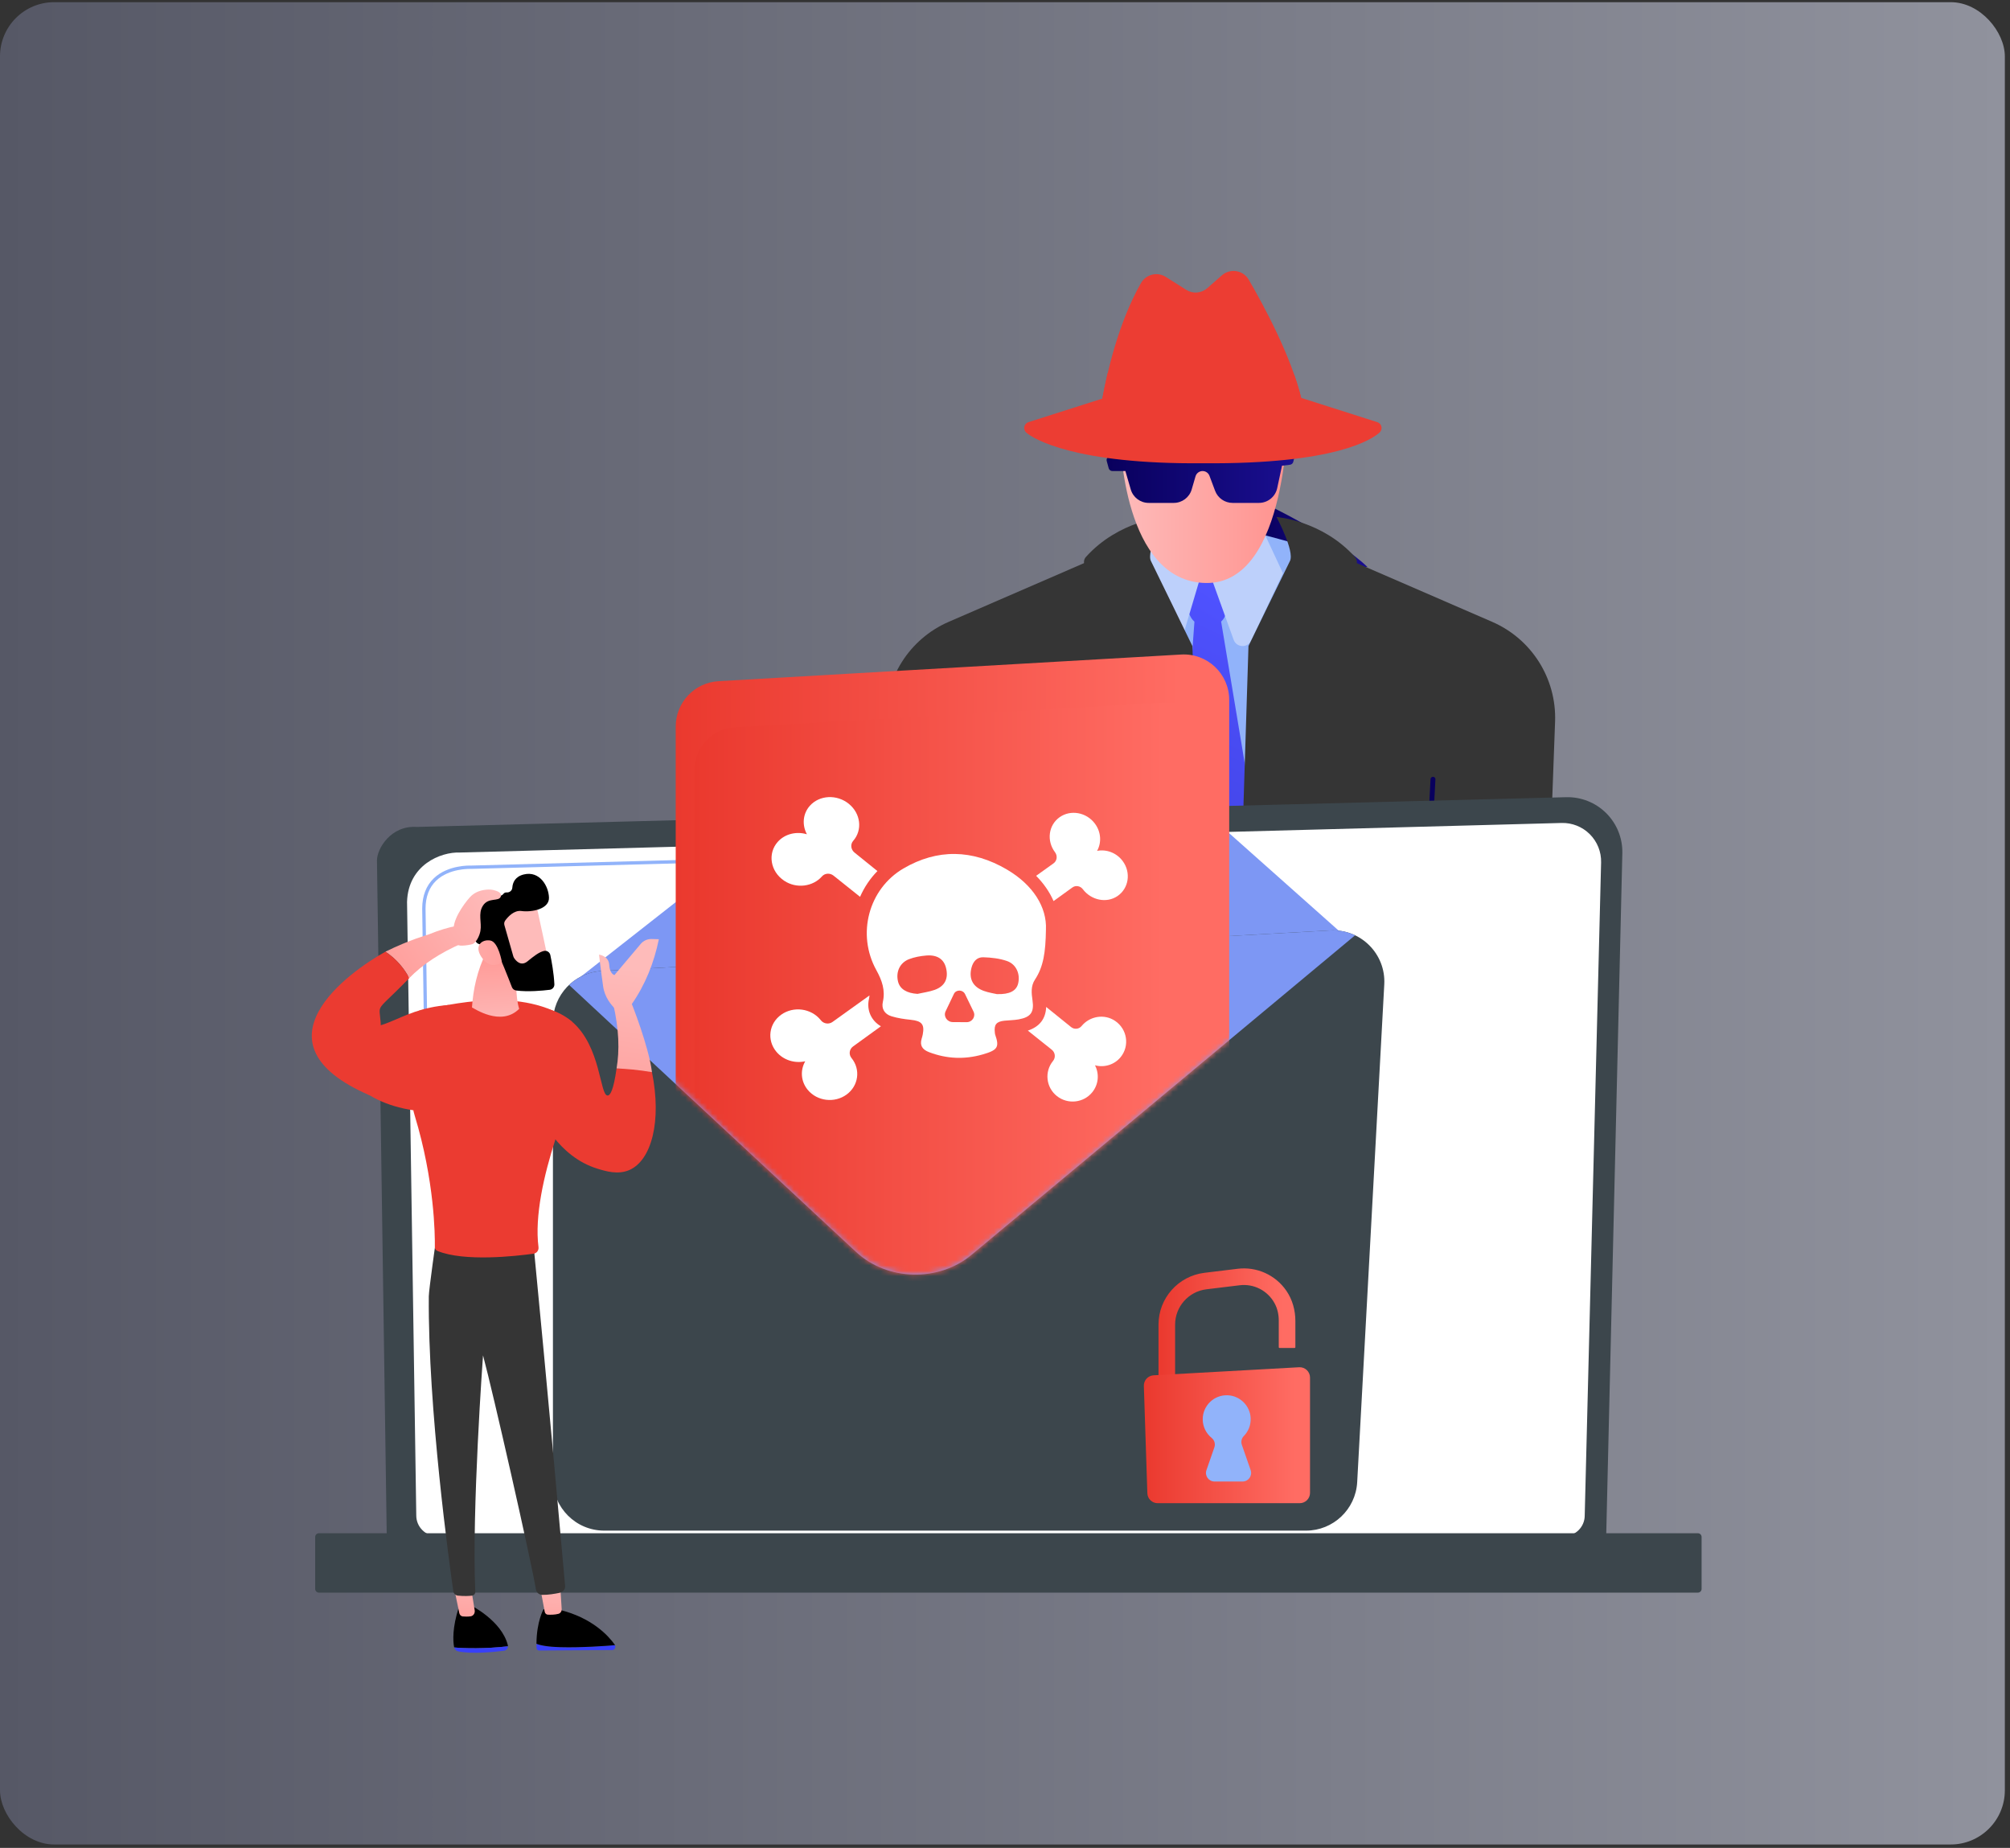 <svg width="371" height="341" viewBox="0 0 371 341" fill="none" xmlns="http://www.w3.org/2000/svg">
<rect x="0" y="0" width="371" height="341" fill="#333333" stroke="none"/>
<rect y="0.401" width="370.048" height="339.974" rx="10" fill="url(#paint0_linear_4011_67)"/>
<path d="M232.991 92.692C232.991 92.692 247.173 99.462 252.414 104.652L232.066 103.749L232.991 92.692Z" fill="url(#paint1_linear_4011_67)"/>
<path d="M231.636 98.275C231.636 98.275 242.128 101.069 244.928 101.944C248.538 103.072 253.503 131.053 253.954 142.336C254.405 153.618 252.341 193.558 252.341 193.558L196.413 193.485L195.51 108.488L216.496 98.108L231.636 98.275Z" fill="#91B3FA"/>
<path d="M225.071 112.775L234.724 170.694C234.903 171.768 234.731 172.87 234.235 173.839L227.16 187.653C226.48 188.979 224.582 188.97 223.915 187.637L216.893 173.593C216.485 172.778 216.305 171.867 216.371 170.958L220.557 113.452L225.071 112.775Z" fill="url(#paint2_linear_4011_67)"/>
<path d="M218.739 106.886L218.383 110.203C218.33 110.704 218.423 111.209 218.653 111.656L219.785 113.867C220.204 114.685 221.025 115.218 221.943 115.268C222.489 115.298 223.119 115.322 223.717 115.32C224.801 115.318 225.766 114.638 226.136 113.62L226.866 111.616C227.02 111.193 227.061 110.737 226.985 110.293L226.355 106.642C226.136 105.372 225.014 104.457 223.726 104.499L221.224 104.579C219.936 104.621 218.876 105.605 218.739 106.886Z" fill="url(#paint3_linear_4011_67)"/>
<path d="M222.762 104.365L227.702 118.061C228.231 119.527 230.267 119.624 230.932 118.215L236.804 105.78L233.49 98.672L222.762 104.365Z" fill="#BDD0FB"/>
<path d="M211.757 98.559L221.911 105.329L218.351 117.303C217.882 118.883 215.688 118.998 215.056 117.476L209.726 104.652L211.757 98.559Z" fill="#BDD0FB"/>
<path d="M207.244 100.816L175.108 114.752C167.816 117.915 163.207 125.224 163.497 133.167L165.724 193.485H222.461L218.978 120.899L207.244 100.816Z" fill="#353535"/>
<path d="M214.916 95.4C214.916 95.4 206.492 96.032 200.427 102.789C200.041 103.219 199.971 103.848 200.24 104.36C202.303 108.282 210.96 124.995 213.018 133.159C213.234 134.016 212.806 134.903 212 135.267L210.033 136.155C207.944 137.099 206.91 139.473 207.645 141.645C211.353 152.608 221.737 183.984 222.425 193.485L220.089 119.218C220.089 119.218 213.336 105.329 212.434 103.524C211.531 101.718 214.916 95.4 214.916 95.4Z" fill="#353535"/>
<path d="M188.597 193.438C188.358 193.438 188.158 193.264 188.147 193.041L185.582 143.788C185.57 143.558 185.762 143.363 186.011 143.351C186.26 143.342 186.472 143.518 186.484 143.748L189.048 193.001C189.06 193.231 188.868 193.426 188.619 193.437C188.612 193.437 188.604 193.438 188.597 193.438Z" fill="url(#paint4_linear_4011_67)"/>
<path d="M243.286 100.816L275.421 114.752C282.714 117.915 287.323 125.224 287.033 133.167L284.806 193.485H228.069L231.552 120.899L243.286 100.816Z" fill="#353535"/>
<path d="M235.613 95.4C235.613 95.4 244.037 96.032 250.102 102.789C250.489 103.219 250.559 103.848 250.289 104.36C248.226 108.282 239.569 124.995 237.511 133.159C237.295 134.016 237.724 134.903 238.529 135.267L240.496 136.155C242.586 137.099 243.619 139.473 242.885 141.645C239.177 152.608 228.793 183.984 228.104 193.485L230.44 119.218C230.44 119.218 237.193 105.329 238.096 103.524C238.998 101.718 235.613 95.4 235.613 95.4Z" fill="#353535"/>
<path d="M261.933 193.438C262.172 193.438 262.371 193.264 262.383 193.041L264.947 143.788C264.96 143.558 264.767 143.363 264.518 143.351C264.269 143.342 264.058 143.518 264.046 143.748L261.481 193.001C261.469 193.231 261.662 193.426 261.911 193.437C261.918 193.437 261.925 193.438 261.933 193.438Z" fill="url(#paint5_linear_4011_67)"/>
<path d="M206.793 81.184C206.793 81.184 207.244 107.36 222.588 107.585C237.933 107.811 237.707 75.769 237.707 75.769L206.793 81.184Z" fill="url(#paint6_linear_4011_67)"/>
<path d="M204.929 84.194L238.383 82.8C238.854 82.78 239.21 83.218 239.096 83.675L238.707 85.232C238.636 85.514 238.399 85.724 238.111 85.76L236.63 85.945L235.744 90.079C235.403 91.669 233.998 92.805 232.372 92.805H227.505C226.068 92.805 224.781 91.913 224.276 90.567L223.241 87.807C223.042 87.276 222.535 86.925 221.969 86.925C221.366 86.925 220.834 87.324 220.665 87.903L219.96 90.322C219.531 91.793 218.182 92.805 216.649 92.805H212.023C210.49 92.805 209.141 91.794 208.712 90.322L207.721 86.925H205.319C205.002 86.925 204.723 86.713 204.64 86.406L204.279 85.083C204.16 84.647 204.477 84.213 204.929 84.194Z" fill="url(#paint7_linear_4011_67)"/>
<path d="M254.211 77.901L239.738 73.287L222.362 73.069V73.061L222.024 73.065L221.685 73.061V73.069L204.31 73.287L189.837 77.901C189.234 78.094 188.904 78.742 189.104 79.343C189.166 79.528 189.274 79.696 189.421 79.826C190.718 80.978 198.443 85.697 222.024 85.487C246.733 85.697 253.33 80.978 254.627 79.826C254.774 79.696 254.882 79.528 254.944 79.343C255.144 78.742 254.814 78.094 254.211 77.901Z" fill="#EC3D33"/>
<path d="M203.548 73.138C204.321 68.956 206.406 59.572 210.592 52.246C211.516 50.629 213.595 50.101 215.17 51.095L218.948 53.482C220.17 54.253 221.754 54.128 222.839 53.174L225.528 50.812C227.068 49.458 229.463 49.845 230.493 51.617C233.335 56.502 238.345 65.802 240.194 73.552C240.496 74.814 239.753 76.092 238.501 76.429C233.762 77.706 221.505 80.04 205.311 75.894C204.09 75.581 203.319 74.377 203.548 73.138Z" fill="#EC3D33"/>
<path d="M238.915 69.241C220.324 74.137 208.222 70.399 204.447 68.884C204.047 70.573 203.752 72.037 203.548 73.137C203.319 74.377 204.09 75.581 205.311 75.894C221.505 80.04 233.762 77.706 238.501 76.429C239.754 76.091 240.496 74.814 240.195 73.552C239.861 72.154 239.423 70.705 238.915 69.241Z" fill="#EC3D33"/>
<path d="M296.465 283.522C296.465 285.727 294.659 287.532 292.452 287.532H75.398C73.191 287.532 71.385 285.727 71.385 283.522L69.578 158.788C69.578 156.582 72.177 152.276 76.939 152.6L289.067 147.111C291.837 147.039 294.515 148.105 296.477 150.061C298.438 152.016 299.512 154.689 299.446 157.456L296.465 283.522Z" fill="#3C464C"/>
<path d="M292.503 279.675C292.503 281.763 290.794 283.472 288.705 283.472H80.632C78.544 283.472 76.835 281.763 76.835 279.675L75.131 166.44C75.332 159.626 81.306 157.176 84.927 157.321L288.233 151.867C290.179 151.815 292.06 152.564 293.439 153.939C294.817 155.314 295.575 157.195 295.526 159.141L292.503 279.675Z" fill="white"/>
<path d="M78.754 203.128C78.585 203.128 78.448 202.993 78.445 202.825L77.928 167.653C77.939 165.303 78.663 163.427 80.08 162.069C82.658 159.599 86.694 159.723 86.862 159.73L151.787 157.987C151.789 157.987 151.792 157.987 151.795 157.987C151.962 157.987 152.099 158.12 152.103 158.287C152.108 158.458 151.974 158.6 151.803 158.604L86.861 160.346C86.681 160.341 82.899 160.223 80.507 162.514C79.216 163.752 78.555 165.48 78.546 167.65L79.062 202.815C79.065 202.986 78.929 203.126 78.758 203.128C78.757 203.128 78.755 203.128 78.754 203.128Z" fill="#91B3FA"/>
<path d="M313.39 293.898H58.86C58.484 293.898 58.176 293.591 58.176 293.215V283.622C58.176 283.246 58.484 282.939 58.86 282.939H313.39C313.766 282.939 314.074 283.246 314.074 283.622V293.215C314.074 293.591 313.766 293.898 313.39 293.898Z" fill="#3C464C"/>
<path d="M175.627 126.533L104.622 182.254C106.001 182.884 107.564 183.209 109.213 183.128L243.761 176.496C246.075 176.382 248.158 175.485 249.734 174.085L196.914 127.11C191.18 122.011 181.717 121.754 175.627 126.533Z" fill="#7D97F4"/>
<path d="M241.053 282.457H111.527C106.298 282.457 102.059 278.218 102.059 272.989V188.648C102.059 183.623 105.983 179.473 111 179.194L245.524 171.696C251.156 171.382 255.812 176.031 255.505 181.664L250.507 273.503C250.234 278.525 246.082 282.457 241.053 282.457Z" fill="#3C464C"/>
<path d="M179.314 231.565L250.117 172.599C248.736 171.94 247.173 171.604 245.524 171.696L111 179.194C108.687 179.323 106.607 180.276 105.036 181.757L158.026 231.038C163.778 236.388 173.242 236.622 179.314 231.565Z" fill="#7D97F4"/>
<mask id="mask0_4011_67" style="mask-type:luminance" maskUnits="userSpaceOnUse" x="105" y="107" width="144" height="129">
<path d="M179.315 231.565L247.852 174.485C248.921 173.595 248.382 171.865 246.999 171.727C246.517 171.679 241.079 107.006 240.579 107.034L113.037 118.873C111.434 118.963 107.906 179.768 106.619 180.551C105.743 181.083 105.64 182.318 106.39 183.016L158.026 231.038C163.779 236.388 173.242 236.622 179.315 231.565Z" fill="white"/>
</mask>
<g mask="url(#mask0_4011_67)">
<path d="M226.883 250.138H124.722V134.073C124.722 129.632 128.187 125.961 132.622 125.706L218.019 120.784C222.829 120.507 226.883 124.334 226.883 129.152L226.883 250.138Z" fill="url(#paint8_linear_4011_67)"/>
<path d="M223.387 250.138H128.218V142.017C128.218 137.879 131.446 134.46 135.577 134.221L215.129 129.637C219.611 129.379 223.387 132.943 223.387 137.432L223.387 250.138Z" fill="url(#paint9_linear_4011_67)"/>
<path d="M205.833 188.399C203.847 187.044 201.14 187.502 199.628 189.35L199.628 189.35C199.155 189.928 198.294 190.011 197.704 189.535L193.1 185.819C193.015 188.003 191.886 189.464 189.718 190.184L194.136 193.714C194.778 194.227 194.881 195.152 194.366 195.782C192.744 197.765 193.068 200.674 195.086 202.269C197.095 203.855 200.015 203.53 201.612 201.554C202.789 200.098 202.92 198.147 202.11 196.586C203.814 197.043 205.694 196.503 206.861 195.059C208.519 193.007 208.086 189.935 205.833 188.399Z" fill="white"/>
<path d="M144.752 162.535C147.012 164.038 150.05 163.626 151.727 161.717C152.249 161.123 153.199 161.064 153.85 161.584L158.748 165.497C159.528 163.716 160.613 162.109 161.953 160.742L157.735 157.34C157.037 156.777 156.923 155.804 157.48 155.168C159.228 153.178 158.873 150.128 156.684 148.343C154.484 146.549 151.256 146.701 149.479 148.697C148.162 150.177 148.02 152.248 148.936 153.952C147.014 153.379 144.882 153.861 143.552 155.354C141.652 157.489 142.164 160.814 144.752 162.535Z" fill="white"/>
<path d="M162.596 189.387C160.806 188.346 159.92 186.408 160.392 184.326C160.442 184.112 160.474 183.906 160.487 183.696L153.654 188.592C152.996 189.063 152.047 188.936 151.536 188.306L151.462 188.215C149.723 186.073 146.477 185.629 144.207 187.236C141.928 188.851 141.511 191.912 143.28 194.061C144.583 195.643 146.703 196.276 148.628 195.844C147.688 197.474 147.797 199.545 149.087 201.112C150.827 203.225 154.042 203.608 156.264 201.982C158.477 200.363 158.882 197.354 157.171 195.247C156.625 194.575 156.755 193.615 157.459 193.105L162.596 189.387Z" fill="white"/>
<path d="M191.248 161.62C192.655 163.046 193.742 164.622 194.465 166.282L197.944 163.765C198.544 163.331 199.403 163.476 199.864 164.089C201.395 166.124 204.232 166.729 206.253 165.362C208.366 163.933 208.789 161.003 207.221 158.891C206.083 157.359 204.213 156.682 202.498 157.017C203.341 155.509 203.25 153.543 202.101 151.996C200.543 149.897 197.624 149.359 195.579 150.807C193.526 152.261 193.144 155.157 194.728 157.263C195.232 157.932 195.111 158.853 194.457 159.321L191.248 161.62Z" fill="white"/>
<path d="M185.856 160.462C179.488 156.719 173.003 156.604 166.738 160.274C160.323 164.033 158.09 172.392 161.747 179.012C162.819 180.952 163.436 182.765 162.952 184.899C162.669 186.149 163.277 187.152 164.554 187.541C165.692 187.887 166.897 188.068 168.08 188.187C170.133 188.394 170.687 189.019 170.314 190.924C170.265 191.173 170.194 191.419 170.12 191.663C169.743 192.904 170.217 193.674 171.469 194.156C174.751 195.417 178.062 195.531 181.35 194.591C184.183 193.781 184.49 193.229 183.681 190.907C183.64 190.79 183.639 190.659 183.624 190.534C183.453 189.085 183.903 188.517 185.378 188.358C186.268 188.262 187.176 188.269 188.048 188.107C190.256 187.697 190.897 186.798 190.579 184.617C190.384 183.277 190.24 181.972 191.037 180.762C192.598 178.396 192.995 175.713 193.055 171.552C193.256 167.413 190.679 163.296 185.856 160.462ZM172.528 182.664C171.517 183.028 170.413 183.167 169.348 183.408C167.365 183.282 166.097 182.519 165.759 181.14C165.326 179.378 166.07 177.674 167.764 177.011C168.763 176.621 169.88 176.42 170.964 176.329C172.973 176.16 174.203 176.987 174.608 178.588C175.103 180.545 174.428 181.979 172.528 182.664ZM178.407 188.629L175.86 188.612C174.806 188.605 174.099 187.542 174.538 186.621L176.064 183.422C176.466 182.579 177.71 182.595 178.124 183.447L179.688 186.666C180.136 187.588 179.453 188.636 178.407 188.629ZM187.921 181.513C187.591 182.834 186.369 183.53 183.994 183.45C183.508 183.334 182.515 183.192 181.59 182.858C179.561 182.123 178.803 180.627 179.306 178.613C179.589 177.48 180.289 176.615 181.483 176.65C182.958 176.693 184.497 176.864 185.876 177.346C187.605 177.952 188.353 179.785 187.921 181.513Z" fill="white"/>
</g>
<path d="M216.756 256.537H213.974C213.896 256.537 213.833 256.474 213.833 256.396V244.449C213.833 239.575 217.471 235.468 222.31 234.88L228.451 234.134C231.917 233.713 235.409 235.228 237.453 238.22C238.565 239.85 239.096 241.807 239.096 243.78V248.604C239.096 248.682 239.033 248.745 238.955 248.745H236.172C236.095 248.745 236.031 248.682 236.031 248.604V243.705C236.031 242.605 235.801 241.506 235.279 240.537C233.976 238.12 231.387 236.864 228.821 237.176L222.679 237.922C219.379 238.323 216.897 241.125 216.897 244.449V256.396C216.897 256.474 216.834 256.537 216.756 256.537Z" fill="url(#paint10_linear_4011_67)"/>
<path d="M212.927 253.795L239.791 252.307C240.882 252.247 241.8 253.115 241.8 254.208V275.49C241.8 276.542 240.948 277.394 239.897 277.394H213.678C212.65 277.394 211.808 276.579 211.775 275.552L211.129 255.758C211.096 254.724 211.894 253.853 212.927 253.795Z" fill="url(#paint11_linear_4011_67)"/>
<path d="M230.844 271.297L229.218 266.623C229.022 266.061 229.156 265.432 229.574 265.009C230.407 264.164 230.903 262.987 230.845 261.694C230.741 259.414 228.878 257.565 226.597 257.477C224.073 257.38 221.996 259.398 221.996 261.901C221.996 263.289 222.635 264.528 223.636 265.339C224.155 265.76 224.368 266.451 224.148 267.082L222.682 271.297C222.326 272.322 223.087 273.393 224.172 273.393H229.354C230.439 273.393 231.2 272.322 230.844 271.297Z" fill="#91B3FA"/>
<path d="M93.751 303.805C93.752 303.73 93.747 303.654 93.728 303.577C92.593 299.079 86.961 296.277 86.961 296.277L84.73 296.452C83.447 300.417 83.611 302.848 83.817 303.931C83.823 303.962 83.832 303.991 83.84 304.02C85.681 304.185 89.47 304.292 93.751 303.805Z" fill="black"/>
<path d="M83.84 304.02C83.939 304.382 84.207 304.663 84.548 304.735C87.167 305.286 91.329 304.843 93.077 304.614C93.462 304.564 93.744 304.207 93.75 303.805C89.47 304.292 85.681 304.185 83.84 304.02Z" fill="url(#paint12_linear_4011_67)"/>
<path d="M83.832 293.128L84.777 297.678C84.846 298.011 85.103 298.261 85.413 298.29C85.793 298.326 86.334 298.347 86.877 298.267C87.365 298.195 87.704 297.7 87.618 297.168L86.961 293.128L83.832 293.128Z" fill="url(#paint13_linear_4011_67)"/>
<path d="M103.415 303.962C100.951 303.893 99.676 303.603 99.017 303.334C99.015 303.579 99.017 303.828 99.025 304.087C99.033 304.363 99.238 304.583 99.489 304.582L113.022 304.494C113.453 304.491 113.706 303.991 113.519 303.595C111.744 303.741 107.225 304.069 103.415 303.962Z" fill="url(#paint14_linear_4011_67)"/>
<path d="M113.519 303.594C113.502 303.56 113.488 303.525 113.465 303.492C112.27 301.822 109.226 298.497 103.211 297.055L100.326 296.964C100.326 296.964 99.041 299.197 99.017 303.334C99.676 303.603 100.951 303.893 103.415 303.962C107.225 304.069 111.744 303.741 113.519 303.594Z" fill="black"/>
<path d="M99.662 292.725C99.708 292.938 100.308 296.175 100.541 297.431C100.596 297.729 100.829 297.948 101.105 297.963C101.599 297.991 102.396 297.994 103.081 297.808C103.451 297.708 103.699 297.331 103.673 296.913L103.35 291.792L99.662 292.725Z" fill="url(#paint15_linear_4011_67)"/>
<path d="M98.58 230.773C98.58 230.773 101.445 260.222 104.31 292.679C104.363 293.283 103.881 293.809 103.287 293.934C102.412 294.119 101.126 294.337 100.061 294.308C99.493 294.292 99.018 293.87 98.922 293.309C97.946 287.587 90.983 256.874 89.155 250.115C89.155 250.115 87.056 278.828 87.727 293.724C87.744 294.095 87.473 294.416 87.104 294.458C86.546 294.523 85.652 294.572 84.514 294.451C84.083 294.405 83.734 294.079 83.672 293.649C82.977 288.806 78.977 259.978 79.147 239.211C79.156 238.04 80.521 228.418 80.521 228.418L98.58 230.773Z" fill="#353535"/>
<path d="M113.805 197.163C113.236 201.209 112.635 202.139 112.169 202.163C110.684 202.24 110.983 193.118 105.551 188.504C102.12 185.589 97.434 185.349 93.757 185.689C95.473 191.842 97.188 197.994 98.904 204.147C99.653 205.985 102.919 213.42 110.309 215.676C111.814 216.136 114.053 216.819 116.136 215.924C120.247 214.157 122.175 206.916 120.337 197.849C119.472 197.528 118.276 197.186 113.805 197.163Z" fill="#EB3B31"/>
<path d="M112.495 181.386L113.175 185.231C114.268 189.934 114.372 193.854 113.805 197.164C114.743 197.202 115.729 197.269 116.756 197.37C118.022 197.495 119.217 197.66 120.336 197.849C119.746 193.066 116.563 185.124 116.563 185.124C114.643 182.353 114.415 184.156 112.495 181.386Z" fill="url(#paint16_linear_4011_67)"/>
<path d="M120.27 173.283C119.5 173.263 118.762 173.594 118.265 174.183L113.414 179.931C113.414 179.931 112.531 179.751 112.448 178.06C112.366 176.369 110.57 176.166 110.57 176.166C110.57 176.166 110.829 178.524 111.322 182.014C111.604 184.01 112.783 185.467 113.742 186.349L116.549 185.383C119.123 181.703 120.721 177.648 121.609 173.319L120.27 173.283Z" fill="url(#paint17_linear_4011_67)"/>
<path d="M74.549 188.922C74.873 188.837 77.082 186.554 77.414 186.491C82.86 185.453 96.453 181.792 105.551 188.504C105.574 188.698 105.588 188.852 105.597 188.981C105.685 189.1 105.806 189.301 105.972 189.623C106.831 191.288 107.862 192.906 109.043 194.418C108.783 194.676 108.567 194.978 108.41 195.315C106.224 199.998 97.937 218.7 99.393 230.136C99.469 230.727 99.067 231.271 98.477 231.353C95.26 231.798 85.68 232.883 80.73 230.839C80.442 230.72 80.258 230.437 80.262 230.126C80.295 227.831 80.198 217.872 76.547 205.868C76.411 205.421 76.3 204.966 76.211 204.507C76.166 204.6 76.124 204.691 76.08 204.783L74.549 188.922Z" fill="#EB3B31"/>
<path d="M82.86 185.453C72.704 186.196 70.582 191.999 63.563 188.451L64.806 199.319C67.409 202.193 71.338 204.151 76.29 204.885L82.86 185.453Z" fill="#EB3B31"/>
<path d="M89.799 175.624C88.059 179.093 87.333 182.626 87.115 185.915C87.489 186.055 92.484 189.519 95.827 186.166C95.112 183.864 95.231 180.399 95.412 176.844L89.799 175.624Z" fill="url(#paint18_linear_4011_67)"/>
<path d="M98.86 166.504C98.956 166.659 101.452 178.43 101.452 178.43L94.701 179.713L90.677 168.907C90.677 168.907 97.259 163.912 98.86 166.504Z" fill="url(#paint19_linear_4011_67)"/>
<path d="M93.255 169.868C93.074 170.115 93.018 170.43 93.102 170.725L94.75 176.494C94.775 176.581 94.811 176.664 94.859 176.741C95.125 177.167 96.082 178.453 97.371 177.397C98.471 176.497 99.493 175.684 100.41 175.482C100.945 175.364 101.471 175.714 101.582 176.25C101.812 177.356 102.232 179.595 102.325 181.638C102.348 182.149 101.969 182.591 101.46 182.653C100.118 182.819 97.488 183.064 95.287 182.788C94.925 182.742 94.619 182.503 94.488 182.163C93.91 180.667 92.274 176.48 91.63 175.369C91.032 174.337 89.444 174.239 88.713 174.252C88.435 174.257 88.17 174.148 87.978 173.948C87.4 173.349 86.475 171.993 88.044 170.539C88.434 170.178 88.45 169.561 88.097 169.164C87.463 168.452 86.883 167.279 88.091 165.954C89.313 164.614 90.788 164.86 91.734 165.242C92.153 165.411 92.654 165.302 92.928 164.943C93.05 164.783 93.237 164.669 93.524 164.687C94.065 164.721 94.527 164.342 94.564 163.801C94.628 162.874 95.065 161.765 96.679 161.369C99.638 160.643 101.277 163.559 101.329 165.664C101.38 167.768 98.127 168.373 96.251 168.117C94.873 167.928 93.753 169.187 93.255 169.868Z" fill="black"/>
<path d="M92.642 177.558C92.642 177.558 92.014 173.831 90.512 173.561C89.011 173.29 87.464 174.443 88.842 176.575C90.557 179.226 92.642 177.558 92.642 177.558Z" fill="url(#paint20_linear_4011_67)"/>
<path d="M90.166 164.151C90.428 164.14 90.712 164.165 91.026 164.231C91.739 164.383 92.69 164.749 92.442 165.436C92.071 166.467 90.141 165.503 89.114 167.165C88.209 168.63 88.95 170.22 88.673 171.798C88.538 172.566 88.045 173.706 87.359 174.155C87.052 174.355 84.63 174.739 84.497 174.309C84.497 174.309 83.824 172.125 83.824 172.124C83.219 170.158 85.545 166.884 86.745 165.56C87.672 164.537 88.929 164.201 90.166 164.151Z" fill="url(#paint21_linear_4011_67)"/>
<path d="M87.871 172.038L85.554 173.967C81.111 175.856 77.883 178.083 75.543 180.492C74.696 178.899 73.325 177.057 71.139 175.62C75.618 173.414 78.951 172.498 78.951 172.498C87.99 168.863 87.871 172.038 87.871 172.038Z" fill="url(#paint22_linear_4011_67)"/>
<path d="M75.543 180.493C68.239 188.015 70.374 184.192 70.316 190.604C70.294 192.994 68.219 202.122 68.219 202.122C45.881 192.472 64.523 179.299 71.139 175.62C73.325 177.057 74.697 178.899 75.543 180.493Z" fill="#EB3B31"/>
<defs>
<linearGradient id="paint0_linear_4011_67" x1="0" y1="170.388" x2="370.048" y2="170.388" gradientUnits="userSpaceOnUse">
<stop stop-color="#565866"/>
<stop offset="1" stop-color="#90929D"/>
</linearGradient>
<linearGradient id="paint1_linear_4011_67" x1="232.066" y1="98.672" x2="252.414" y2="98.672" gradientUnits="userSpaceOnUse">
<stop stop-color="#09005D"/>
<stop offset="1" stop-color="#1A0F91"/>
</linearGradient>
<linearGradient id="paint2_linear_4011_67" x1="240.745" y1="114.355" x2="216.992" y2="166.487" gradientUnits="userSpaceOnUse">
<stop stop-color="#4F52FF"/>
<stop offset="1" stop-color="#4042E2"/>
</linearGradient>
<linearGradient id="paint3_linear_4011_67" x1="223.309" y1="108.662" x2="200.481" y2="145.37" gradientUnits="userSpaceOnUse">
<stop stop-color="#4F52FF"/>
<stop offset="1" stop-color="#4042E2"/>
</linearGradient>
<linearGradient id="paint4_linear_4011_67" x1="190.456" y1="169.001" x2="202.931" y2="171.411" gradientUnits="userSpaceOnUse">
<stop stop-color="#09005D"/>
<stop offset="1" stop-color="#1A0F91"/>
</linearGradient>
<linearGradient id="paint5_linear_4011_67" x1="260.073" y1="169.001" x2="247.599" y2="171.411" gradientUnits="userSpaceOnUse">
<stop stop-color="#09005D"/>
<stop offset="1" stop-color="#1A0F91"/>
</linearGradient>
<linearGradient id="paint6_linear_4011_67" x1="206.793" y1="91.678" x2="237.707" y2="91.678" gradientUnits="userSpaceOnUse">
<stop stop-color="#FEBBBA"/>
<stop offset="1" stop-color="#FF928E"/>
</linearGradient>
<linearGradient id="paint7_linear_4011_67" x1="204.254" y1="87.802" x2="239.118" y2="87.802" gradientUnits="userSpaceOnUse">
<stop stop-color="#09005D"/>
<stop offset="1" stop-color="#1A0F91"/>
</linearGradient>
<linearGradient id="paint8_linear_4011_67" x1="110.238" y1="185.454" x2="217.711" y2="185.454" gradientUnits="userSpaceOnUse">
<stop stop-color="#E73126"/>
<stop offset="1" stop-color="#FF6C63"/>
</linearGradient>
<linearGradient id="paint9_linear_4011_67" x1="114.724" y1="189.881" x2="214.843" y2="189.881" gradientUnits="userSpaceOnUse">
<stop stop-color="#E73126"/>
<stop offset="1" stop-color="#FF6C63"/>
</linearGradient>
<linearGradient id="paint10_linear_4011_67" x1="210.251" y1="245.301" x2="236.828" y2="245.301" gradientUnits="userSpaceOnUse">
<stop stop-color="#E73126"/>
<stop offset="1" stop-color="#FF6C63"/>
</linearGradient>
<linearGradient id="paint11_linear_4011_67" x1="206.78" y1="264.849" x2="239.047" y2="264.849" gradientUnits="userSpaceOnUse">
<stop stop-color="#E73126"/>
<stop offset="1" stop-color="#FF6C63"/>
</linearGradient>
<linearGradient id="paint12_linear_4011_67" x1="90.935" y1="252.791" x2="89.462" y2="287.992" gradientUnits="userSpaceOnUse">
<stop stop-color="#53D8FF"/>
<stop offset="1" stop-color="#3840F7"/>
</linearGradient>
<linearGradient id="paint13_linear_4011_67" x1="86.478" y1="288.749" x2="84.553" y2="305.543" gradientUnits="userSpaceOnUse">
<stop stop-color="#FEBBBA"/>
<stop offset="1" stop-color="#FF928E"/>
</linearGradient>
<linearGradient id="paint14_linear_4011_67" x1="108.396" y1="253.522" x2="106.922" y2="288.723" gradientUnits="userSpaceOnUse">
<stop stop-color="#53D8FF"/>
<stop offset="1" stop-color="#3840F7"/>
</linearGradient>
<linearGradient id="paint15_linear_4011_67" x1="101.891" y1="290.522" x2="101.027" y2="307.405" gradientUnits="userSpaceOnUse">
<stop stop-color="#FEBBBA"/>
<stop offset="1" stop-color="#FF928E"/>
</linearGradient>
<linearGradient id="paint16_linear_4011_67" x1="117.977" y1="179.036" x2="112.425" y2="216.67" gradientUnits="userSpaceOnUse">
<stop stop-color="#FEBBBA"/>
<stop offset="1" stop-color="#FF928E"/>
</linearGradient>
<linearGradient id="paint17_linear_4011_67" x1="115.51" y1="178.672" x2="109.957" y2="216.305" gradientUnits="userSpaceOnUse">
<stop stop-color="#FEBBBA"/>
<stop offset="1" stop-color="#FF928E"/>
</linearGradient>
<linearGradient id="paint18_linear_4011_67" x1="91.824" y1="190.225" x2="90.732" y2="172.979" gradientUnits="userSpaceOnUse">
<stop stop-color="#FEBBBA"/>
<stop offset="1" stop-color="#FF928E"/>
</linearGradient>
<linearGradient id="paint19_linear_4011_67" x1="115.818" y1="168.534" x2="146.048" y2="162.056" gradientUnits="userSpaceOnUse">
<stop stop-color="#FEBBBA"/>
<stop offset="1" stop-color="#FF928E"/>
</linearGradient>
<linearGradient id="paint20_linear_4011_67" x1="72.606" y1="173.64" x2="105.643" y2="177.602" gradientUnits="userSpaceOnUse">
<stop stop-color="#FEBBBA"/>
<stop offset="1" stop-color="#FF928E"/>
</linearGradient>
<linearGradient id="paint21_linear_4011_67" x1="92.016" y1="166.424" x2="65.362" y2="184.495" gradientUnits="userSpaceOnUse">
<stop stop-color="#FEBBBA"/>
<stop offset="1" stop-color="#FF928E"/>
</linearGradient>
<linearGradient id="paint22_linear_4011_67" x1="91.484" y1="165.887" x2="63.755" y2="184.686" gradientUnits="userSpaceOnUse">
<stop stop-color="#FEBBBA"/>
<stop offset="1" stop-color="#FF928E"/>
</linearGradient>
</defs>
</svg>
